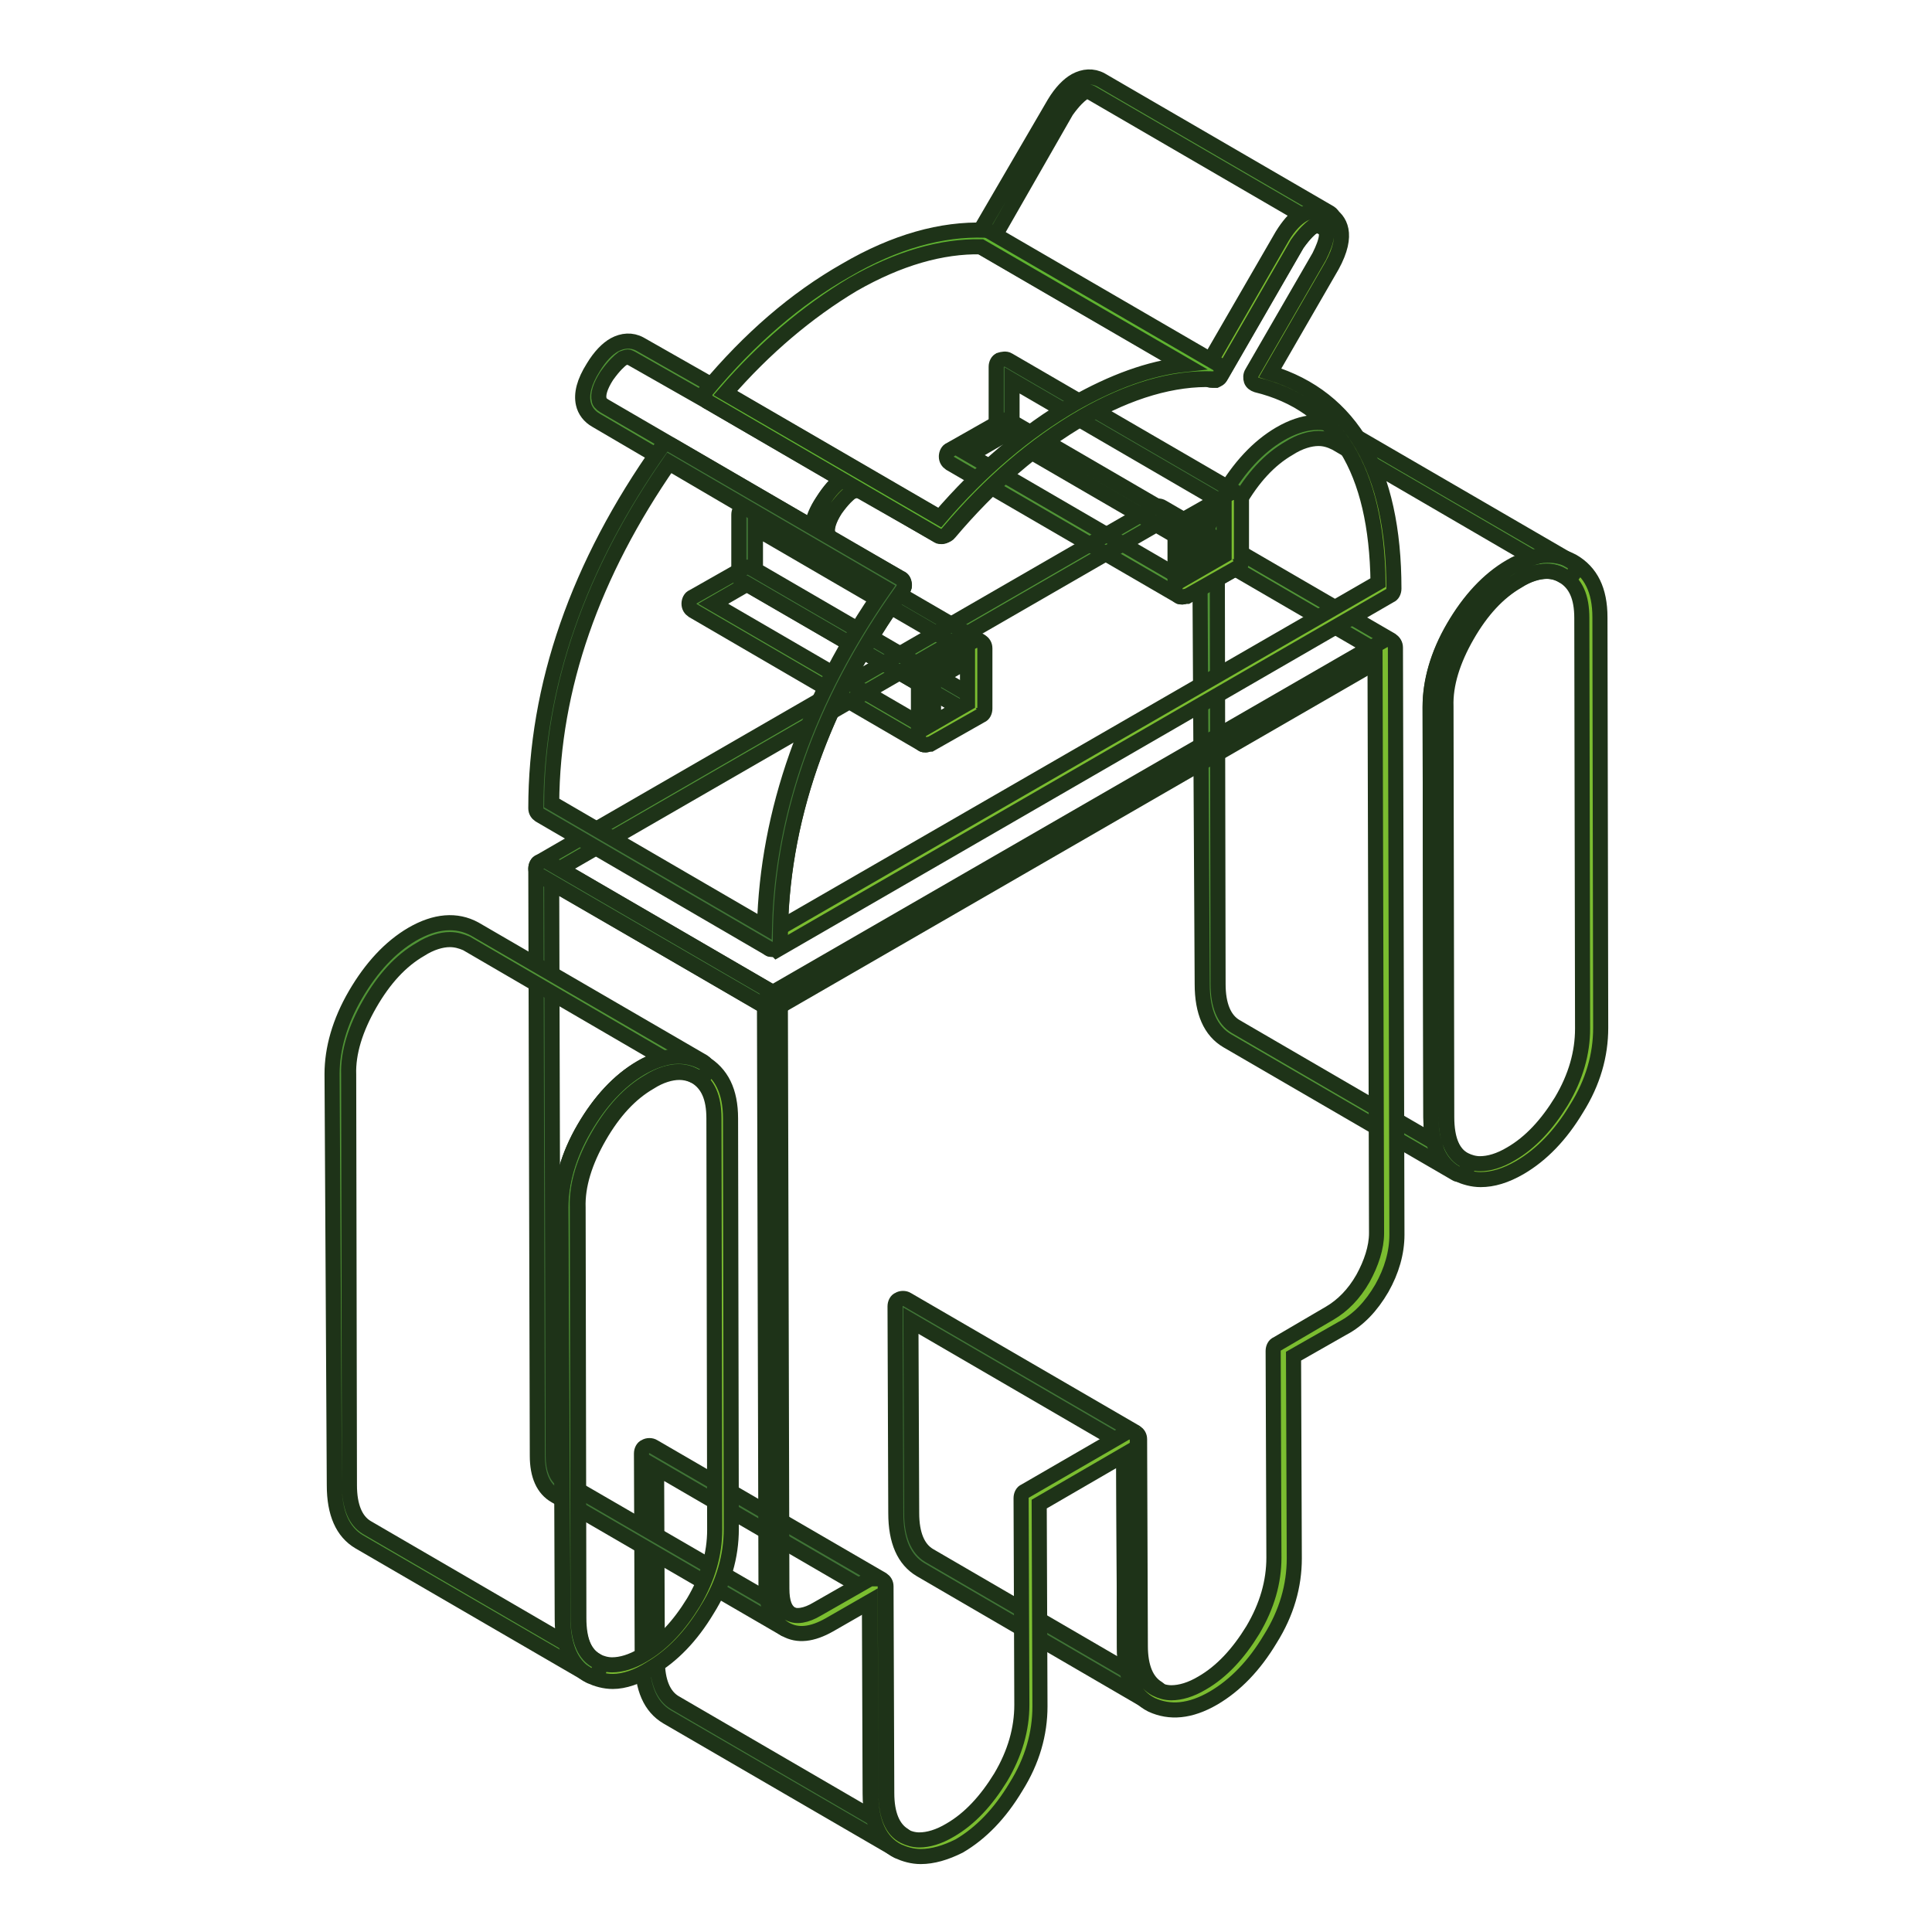 <?xml version="1.0" encoding="utf-8"?>
<!-- Svg Vector Icons : http://www.onlinewebfonts.com/icon -->
<!DOCTYPE svg PUBLIC "-//W3C//DTD SVG 1.1//EN" "http://www.w3.org/Graphics/SVG/1.1/DTD/svg11.dtd">
<svg version="1.1" xmlns="http://www.w3.org/2000/svg" xmlns:xlink="http://www.w3.org/1999/xlink" x="0px" y="0px" viewBox="0 0 256 256" enable-background="new 0 0 256 256" xml:space="preserve">
<g> <path stroke-width="2" fill-opacity="0" stroke="#7bbd30"  d="M207.7,75.4c2,1.1,3,3.3,3,6.5l0.1,54.4c0,3.4-1,6.8-3,10.2c-2,3.3-4.4,5.8-7.1,7.4 c-2.8,1.6-5.1,1.9-7.2,0.8c-2-1-3-3.3-3-6.7l-0.1-54.4c0-3.2,1-6.5,3-10c2-3.5,4.4-6,7.1-7.6C203.3,74.4,205.7,74.2,207.7,75.4 L207.7,75.4z"/> <path stroke-width="2" fill-opacity="0" stroke="#509436"  d="M177.4,57.7c-2-1.1-4.4-0.9-7.2,0.7c-2.8,1.6-5.1,4.1-7.1,7.6c-2,3.5-3,6.8-3,10l0.1,54.4 c0,3.3,0.9,5.5,2.8,6.5l30.3,17.6c-1.9-1.1-2.8-3.3-2.8-6.5l-0.1-54.4c0-3.2,1-6.5,3-10c2-3.5,4.4-6,7.1-7.6 c2.8-1.6,5.2-1.8,7.2-0.7L177.4,57.7L177.4,57.7z"/> <path stroke-width="2" fill-opacity="0" stroke="#1e3318"  d="M196.2,156.3c-1.1,0-2.1-0.3-3-0.7c-2.4-1.2-3.6-3.8-3.6-7.6l-0.1-54.4c0-3.3,1-6.9,3.1-10.5 c2.1-3.6,4.6-6.3,7.5-8c3.1-1.8,5.9-2,8.3-0.7c2.4,1.4,3.6,3.8,3.6,7.4l0.1,54.4c0,3.6-1,7.2-3.2,10.7c-2.1,3.5-4.6,6.1-7.5,7.8 C199.5,155.8,197.8,156.3,196.2,156.3L196.2,156.3z M205,75.7c-1.1,0-2.5,0.4-3.9,1.3c-2.6,1.5-4.8,3.9-6.7,7.2 c-1.9,3.3-2.9,6.5-2.8,9.4l0.1,54.4c0,3,0.8,4.9,2.4,5.7c0.6,0.3,1.3,0.5,2,0.5c1.2,0,2.6-0.4,4.1-1.3c2.6-1.5,4.8-3.9,6.7-7 c1.9-3.2,2.8-6.4,2.8-9.6l-0.1-54.4c0-2.8-0.8-4.6-2.5-5.6C206.5,75.9,205.8,75.7,205,75.7L205,75.7z"/> <path stroke-width="2" fill-opacity="0" stroke="#1e3318"  d="M193.4,155.6c-0.2,0-0.4,0-0.5-0.1l-30.3-17.6c-2.2-1.3-3.3-3.8-3.3-7.5L159,76c0-3.3,1-6.9,3.1-10.5 c2.1-3.6,4.6-6.3,7.5-8c3.1-1.8,5.9-2,8.3-0.7l30.3,17.6c0.5,0.3,0.7,1,0.4,1.5c-0.3,0.5-0.9,0.7-1.5,0.4c-0.7-0.4-1.4-0.6-2.2-0.6 c-1.1,0-2.5,0.4-3.9,1.3c-2.6,1.5-4.8,3.9-6.7,7.2c-1.9,3.3-2.9,6.5-2.8,9.4l0.1,54.4c0,2.8,0.8,4.7,2.2,5.6c0.4,0.2,0.6,0.5,0.6,1 C194.5,155.1,194,155.6,193.4,155.6L193.4,155.6z M174.7,58.1c-1.1,0-2.5,0.4-3.9,1.3c-2.6,1.5-4.8,3.9-6.7,7.2 c-1.9,3.3-2.9,6.5-2.8,9.4l0.1,54.4c0,2.8,0.8,4.7,2.3,5.6l26.3,15.3c-0.3-1-0.4-2-0.4-3.2l-0.1-54.4c0-3.3,1-6.9,3.1-10.5 c2.1-3.6,4.6-6.3,7.5-8c1-0.6,2-1,3-1.3l-26.1-15.2C176.2,58.3,175.5,58.1,174.7,58.1L174.7,58.1z"/> <path stroke-width="2" fill-opacity="0" stroke="#3f7436"  d="M116.4,237.6l-0.1-27.4L86,192.6L86,220c0,3.3,0.9,5.5,2.8,6.5l30.3,17.6 C117.3,243.1,116.4,240.9,116.4,237.6z"/> <path stroke-width="2" fill-opacity="0" stroke="#1e3318"  d="M119.2,245.2c-0.2,0-0.4,0-0.5-0.1l-30.3-17.6c-2.2-1.3-3.3-3.8-3.3-7.5l-0.1-27.4c0-0.4,0.2-0.8,0.5-0.9 c0.3-0.2,0.8-0.2,1.1,0l30.3,17.6c0.3,0.2,0.5,0.5,0.5,0.9l0.1,27.4c0,2.8,0.8,4.7,2.3,5.6c0.5,0.3,0.7,1,0.4,1.5 C119.9,245.1,119.5,245.2,119.2,245.2L119.2,245.2z M87,194.5l0.1,25.5c0,2.8,0.8,4.7,2.3,5.6l26.3,15.3c-0.3-1-0.4-2-0.4-3.2 l-0.1-26.8L87,194.5z"/> <path stroke-width="2" fill-opacity="0" stroke="#3f7436"  d="M150.1,218.2l-0.1-27.4l-30.3-17.6l0.1,27.4c0,3.3,0.9,5.5,2.8,6.5l30.3,17.6 C151,223.7,150.1,221.5,150.1,218.2L150.1,218.2z"/> <path stroke-width="2" fill-opacity="0" stroke="#509436"  d="M102.4,132.7L72,115.1l81.4-47l30.3,17.6L102.4,132.7z"/> <path stroke-width="2" fill-opacity="0" stroke="#3f7436"  d="M102.6,210.5l-0.2-77.8L72,115.1l0.2,77.8c0,2.2,0.6,3.7,1.9,4.4l30.3,17.6 C103.2,214.1,102.6,212.7,102.6,210.5z"/> <path stroke-width="2" fill-opacity="0" stroke="#509436"  d="M156.7,78l-30.3-17.6l6.7-3.8l30.3,17.6L156.7,78z"/> <path stroke-width="2" fill-opacity="0" stroke="#3f7436"  d="M163.3,74.1L133,56.5v-8l30.3,17.6L163.3,74.1z"/> <path stroke-width="2" fill-opacity="0" stroke="#509436"  d="M145.3,11.4c-0.8-0.4-1.5-0.4-2.3,0c-0.8,0.5-1.6,1.4-2.5,2.7l-10.2,17.6l30.3,17.6l10.2-17.5 c0.9-1.3,1.7-2.2,2.5-2.7c0.8-0.5,1.6-0.5,2.3,0L145.3,11.4z M122.7,97.6L92.3,80l6.7-3.9l30.3,17.6L122.7,97.6z"/> <path stroke-width="2" fill-opacity="0" stroke="#3f7436"  d="M129.3,93.8L99,76.1v-8l30.3,17.6L129.3,93.8z"/> <path stroke-width="2" fill-opacity="0" stroke="#509436"  d="M94.5,52.4l-10.2-5.8c-0.8-0.4-1.5-0.4-2.3,0c-0.8,0.5-1.6,1.4-2.5,2.7c-1.7,2.7-1.7,4.5,0,5.5l30.3,17.6 c-1.7-1-1.7-2.8,0-5.5c0.9-1.3,1.7-2.2,2.5-2.7c0.8-0.5,1.6-0.5,2.3,0l10.2,5.8L94.5,52.4z"/> <path stroke-width="2" fill-opacity="0" stroke="#1e3318"  d="M152.9,225.8c-0.2,0-0.4,0-0.5-0.1L122,208c-2.2-1.3-3.3-3.8-3.3-7.5l-0.1-27.4c0-0.4,0.2-0.8,0.5-0.9 c0.3-0.2,0.8-0.2,1.1,0l30.3,17.6c0.3,0.2,0.5,0.5,0.5,0.9l0.1,27.4c0,2.8,0.8,4.7,2.3,5.6c0.5,0.3,0.7,1,0.4,1.5 C153.6,225.6,153.2,225.8,152.9,225.8L152.9,225.8z M120.7,175l0.1,25.5c0,2.8,0.8,4.7,2.3,5.6l26.3,15.3c-0.3-1-0.4-2-0.4-3.2 l-0.1-26.8L120.7,175z M102.4,133.8c-0.2,0-0.4,0-0.5-0.1L71.5,116c-0.3-0.2-0.5-0.5-0.5-0.9s0.2-0.8,0.5-0.9l81.4-47 c0.3-0.2,0.8-0.2,1.1,0l30.3,17.6c0.3,0.2,0.5,0.5,0.5,0.9c0,0.4-0.2,0.8-0.5,0.9l-81.4,47C102.7,133.8,102.6,133.8,102.4,133.8z  M74.2,115.1l28.2,16.4l79.2-45.7l-28.2-16.4L74.2,115.1z"/> <path stroke-width="2" fill-opacity="0" stroke="#1e3318"  d="M104.5,215.9c-0.2,0-0.4,0-0.5-0.1l-0.1,0l-30.3-17.6c-1.6-0.9-2.4-2.7-2.4-5.3L71,115.1 c0-0.4,0.2-0.8,0.5-0.9s0.8-0.2,1.1,0l30.3,17.6c0.3,0.2,0.5,0.5,0.5,0.9l0.2,77.8c0,1.8,0.4,2.9,1.3,3.4c0.4,0.2,0.6,0.5,0.6,1 C105.6,215.4,105.1,215.9,104.5,215.9z M73.1,117l0.2,75.9c0,1.8,0.5,2.9,1.4,3.4l26.9,15.6c-0.1-0.5-0.1-0.9-0.1-1.4l-0.2-77.2 L73.1,117z M156.7,79.1c-0.2,0-0.4,0-0.5-0.1l-30.3-17.6c-0.3-0.2-0.5-0.5-0.5-0.9s0.2-0.8,0.5-0.9l6.7-3.8c0.3-0.2,0.8-0.2,1.1,0 l30.3,17.6c0.3,0.2,0.5,0.5,0.5,0.9c0,0.4-0.2,0.8-0.5,0.9l-6.7,3.8C157,79,156.8,79.1,156.7,79.1z M128.5,60.3l28.2,16.4l4.5-2.6 L133,57.7L128.5,60.3z"/> <path stroke-width="2" fill-opacity="0" stroke="#1e3318"  d="M163.3,75.2c-0.2,0-0.4,0-0.5-0.1l-30.3-17.6c-0.3-0.2-0.5-0.5-0.5-0.9l0-8c0-0.4,0.2-0.8,0.5-0.9 s0.8-0.2,1.1,0l30.3,17.6c0.3,0.2,0.5,0.5,0.5,0.9l0,7.9v0.1C164.4,74.7,163.9,75.2,163.3,75.2z M134.1,55.9l28.2,16.4v-5.5 l-28.2-16.4V55.9L134.1,55.9z M160.7,50.4c-0.2,0-0.4,0-0.5-0.1l-30.3-17.6c-0.5-0.3-0.7-1-0.4-1.5l10.2-17.5c0,0,0,0,0,0 c0.9-1.5,1.9-2.5,2.8-3c1.1-0.6,2.3-0.7,3.4-0.1l30.3,17.6c0.5,0.3,0.7,1,0.4,1.5c-0.3,0.5-1,0.7-1.5,0.4c-0.4-0.3-0.8-0.2-1.2,0 s-1.1,0.9-2.1,2.3l-10.1,17.5c-0.1,0.3-0.4,0.4-0.6,0.5H160.7L160.7,50.4z M131.8,31.3l28.5,16.5l9.6-16.6c0,0,0,0,0,0 c0.8-1.3,1.6-2.2,2.4-2.8l-27.7-16.1c-0.4-0.2-0.8-0.2-1.2,0.1c-0.4,0.3-1.1,0.9-2.1,2.3L131.8,31.3L131.8,31.3z M122.7,98.7 c-0.2,0-0.4,0-0.5-0.1L91.8,80.9c-0.3-0.2-0.5-0.5-0.5-0.9c0-0.4,0.2-0.8,0.5-0.9l6.7-3.8c0.3-0.2,0.8-0.2,1.1,0l30.3,17.6 c0.3,0.2,0.5,0.5,0.5,0.9s-0.2,0.8-0.5,0.9l-6.7,3.8C123,98.6,122.8,98.7,122.7,98.7z M94.5,80l28.2,16.4l4.5-2.6L99,77.4L94.5,80 L94.5,80z"/> <path stroke-width="2" fill-opacity="0" stroke="#1e3318"  d="M129.3,94.8c-0.2,0-0.4,0-0.5-0.1L98.4,77.1c-0.3-0.2-0.5-0.5-0.5-0.9l0-8c0-0.4,0.2-0.8,0.5-0.9 c0.3-0.2,0.8-0.2,1.1,0l30.3,17.6c0.3,0.2,0.5,0.5,0.5,0.9l0,7.9v0.1C130.4,94.3,129.9,94.8,129.3,94.8z M100.1,75.5l28.2,16.4 v-5.5L100.1,70V75.5z"/> <path stroke-width="2" fill-opacity="0" stroke="#1e3318"  d="M109.8,73.5c-0.2,0-0.4,0-0.5-0.1l-0.1,0L79,55.7c-0.9-0.5-1.5-1.3-1.7-2.2c-0.3-1.3,0.1-2.9,1.3-4.8 c0.9-1.5,1.9-2.5,2.8-3c1.1-0.6,2.3-0.7,3.4-0.1L95,51.4l30.3,17.6c0.5,0.3,0.7,1,0.4,1.5c-0.3,0.5-0.9,0.7-1.5,0.4L114,65.1 c-0.4-0.3-0.8-0.2-1.2,0c-0.4,0.3-1.1,0.9-2.1,2.3c-0.9,1.4-1.2,2.5-1.1,3.2c0,0.2,0.2,0.5,0.6,0.8l0,0c0.5,0.3,0.7,1,0.4,1.5 C110.6,73.3,110.2,73.5,109.8,73.5L109.8,73.5z M83.2,47.3c-0.2,0-0.4,0.1-0.7,0.2c-0.4,0.3-1.1,0.9-2.1,2.3 c-0.9,1.4-1.2,2.5-1,3.2c0,0.2,0.2,0.5,0.7,0.8l27.5,16c0.1-1,0.6-2.2,1.4-3.4c0.9-1.4,1.7-2.3,2.5-2.9L93.9,53.3l-10.2-5.8 C83.5,47.4,83.3,47.3,83.2,47.3L83.2,47.3z"/> <path stroke-width="2" fill-opacity="0" stroke="#7bbd30"  d="M102.6,210.5l-0.2-77.8l81.4-47l0.2,77.8c0,2.2-0.6,4.4-1.9,6.6c-1.3,2.2-2.8,3.8-4.8,5l-7,4.1l0.1,27.4 c0,3.4-1,6.8-3,10.2c-2,3.3-4.4,5.8-7.1,7.4c-2.8,1.6-5.1,1.9-7.2,0.8c-2-1-3-3.3-3-6.7l-0.1-27.4l-13.3,7.7l0.1,27.4 c0,3.4-1,6.8-3,10.2c-2,3.3-4.4,5.8-7.1,7.4c-2.8,1.6-5.1,1.9-7.2,0.8c-2-1-3-3.3-3-6.7l-0.1-27.4l-7,4c-1.9,1.1-3.5,1.3-4.8,0.6 C103.2,214.1,102.6,212.7,102.6,210.5z"/> <path stroke-width="2" fill-opacity="0" stroke="#1e3318"  d="M122,246c-1.1,0-2.1-0.3-3-0.7c-2.4-1.2-3.6-3.8-3.6-7.6l-0.1-25.5l-5.4,3.1c-2.3,1.3-4.2,1.5-5.8,0.6 c-1.6-0.9-2.5-2.7-2.5-5.3l-0.2-77.8c0-0.4,0.2-0.8,0.5-0.9l81.4-47c0.3-0.2,0.8-0.2,1.1,0c0.3,0.2,0.5,0.5,0.5,0.9l0.2,77.8 c0,2.4-0.7,4.8-2,7.1c-1.4,2.4-3.1,4.2-5.2,5.3l-6.5,3.7l0.1,26.8c0,3.6-1,7.2-3.2,10.7c-2.1,3.5-4.6,6.1-7.5,7.8 c-3.1,1.8-5.8,2-8.2,0.9c-2.4-1.2-3.6-3.8-3.6-7.6l-0.1-25.5l-11.2,6.5l0.1,26.8c0,3.6-1,7.2-3.2,10.7c-2.1,3.5-4.6,6.1-7.5,7.8 C125.3,245.5,123.6,246,122,246L122,246z M116.3,209.2c0.2,0,0.4,0,0.5,0.1c0.3,0.2,0.5,0.5,0.5,0.9l0.1,27.4c0,3,0.8,4.9,2.4,5.7 c0.6,0.3,1.3,0.5,2,0.5c1.2,0,2.6-0.4,4.1-1.3c2.6-1.5,4.8-3.9,6.7-7c1.9-3.2,2.8-6.4,2.8-9.6l-0.1-27.4c0-0.4,0.2-0.8,0.5-0.9 l13.3-7.7c0.3-0.2,0.8-0.2,1.1,0s0.5,0.5,0.5,0.9l0.1,27.3c0,3,0.8,4.9,2.4,5.7c0.6,0.3,1.3,0.5,2,0.5c1.2,0,2.6-0.4,4.1-1.3 c2.6-1.5,4.8-3.9,6.7-7c1.9-3.2,2.8-6.4,2.8-9.6l-0.1-27.4c0-0.4,0.2-0.8,0.5-0.9l7-4.1c1.7-1,3.2-2.5,4.4-4.6c1.1-2,1.8-4.1,1.8-6 l-0.2-75.9l-79.2,45.7l0.2,77.2c0,1.8,0.5,2.9,1.4,3.4c0.9,0.5,2.2,0.3,3.7-0.6l7-4C115.9,209.2,116.1,209.2,116.3,209.2 L116.3,209.2z"/> <path stroke-width="2" fill-opacity="0" stroke="#7bbd30"  d="M85.5,142.4c2.8-1.6,5.2-1.8,7.2-0.7s3,3.3,3,6.5l0.1,54.4c0,3.4-1,6.8-3,10.2c-2,3.4-4.4,5.8-7.1,7.4 c-2.8,1.6-5.1,1.9-7.2,0.8c-2-1-3-3.3-3-6.7L75.4,160c0-3.2,1-6.5,3-10C80.4,146.6,82.8,144,85.5,142.4z"/> <path stroke-width="2" fill-opacity="0" stroke="#509436"  d="M62.4,124.1c-2-1.1-4.4-0.9-7.2,0.7c-2.8,1.6-5.1,4.1-7.1,7.6c-2,3.5-3,6.8-3,10l0.1,54.4 c0,3.3,0.9,5.5,2.8,6.5l30.3,17.6c-1.9-1.1-2.8-3.3-2.8-6.5L75.4,160c0-3.2,1-6.5,3-10c2-3.5,4.4-6,7.1-7.6 c2.8-1.6,5.2-1.8,7.2-0.7L62.4,124.1z"/> <path stroke-width="2" fill-opacity="0" stroke="#1e3318"  d="M81.2,222.8c-1.1,0-2.1-0.3-3-0.7c-2.4-1.2-3.6-3.8-3.6-7.6L74.3,160c0-3.3,1-6.9,3.1-10.5s4.6-6.3,7.5-8 c3.1-1.8,5.9-2,8.3-0.7c2.4,1.4,3.6,3.8,3.6,7.4l0.1,54.4c0,3.6-1,7.2-3.2,10.7c-2.1,3.5-4.6,6.1-7.5,7.8 C84.5,222.2,82.7,222.8,81.2,222.8L81.2,222.8z M90,142.1c-1.1,0-2.5,0.4-3.9,1.3c-2.6,1.5-4.8,3.9-6.7,7.2 c-1.9,3.3-2.9,6.5-2.8,9.4l0.1,54.4c0,3,0.8,4.9,2.4,5.7c0.6,0.3,1.3,0.5,2,0.5c1.2,0,2.6-0.4,4.1-1.3c2.6-1.5,4.8-3.9,6.7-7 c1.9-3.2,2.8-6.4,2.8-9.6l-0.1-54.5c0-2.8-0.8-4.6-2.5-5.6C91.5,142.3,90.8,142.1,90,142.1z"/> <path stroke-width="2" fill-opacity="0" stroke="#1e3318"  d="M78.4,222c-0.2,0-0.4,0-0.5-0.1l-30.3-17.6c-2.2-1.3-3.3-3.8-3.3-7.5L44,142.3c0-3.3,1-6.9,3.1-10.5 c2.1-3.6,4.6-6.3,7.5-8c3.1-1.8,5.9-2,8.3-0.7l30.3,17.6c0.5,0.3,0.7,1,0.4,1.5c-0.3,0.5-0.9,0.7-1.5,0.4c-0.7-0.4-1.4-0.6-2.2-0.6 c-1.1,0-2.5,0.4-3.9,1.3c-2.6,1.5-4.8,3.9-6.7,7.2c-1.9,3.3-2.9,6.5-2.8,9.4l0.1,54.4c0,2.8,0.8,4.7,2.2,5.6c0.4,0.2,0.6,0.5,0.6,1 C79.5,221.5,79,222,78.4,222C78.4,222,78.4,222,78.4,222L78.4,222z M59.6,124.5c-1.1,0-2.5,0.4-3.9,1.3c-2.6,1.5-4.8,3.9-6.7,7.2 c-1.9,3.3-2.9,6.5-2.8,9.4l0.1,54.4c0,2.8,0.8,4.7,2.3,5.6l26.3,15.3c-0.3-1-0.4-2-0.4-3.2L74.3,160c0-3.3,1-6.9,3.1-10.5 s4.6-6.3,7.5-8c1-0.6,2-1,3-1.3l-26.1-15.2C61.1,124.7,60.4,124.5,59.6,124.5z"/> <path stroke-width="2" fill-opacity="0" stroke="#7bbd30"  d="M166.8,49.8c11.3,2.8,16.9,12.1,16.9,27.9l-81.4,47c0-16.1,5.4-31.8,16.4-47.1l-8.9-5.1 c-1.7-1-1.7-2.8,0-5.5c0.9-1.3,1.7-2.2,2.5-2.7c0.8-0.5,1.6-0.5,2.3,0l10.2,5.8c5.5-6.6,11.6-11.8,18.1-15.6 c6.3-3.7,12.3-5.4,17.8-5.2l10.2-17.5c0.9-1.3,1.7-2.2,2.5-2.7c0.8-0.5,1.6-0.5,2.3,0c1.5,0.9,1.5,2.7,0,5.5L166.8,49.8L166.8,49.8 z M163.3,74.1l0-8l-6.7,3.8l0,8L163.3,74.1 M129.3,93.8l0-8l-6.7,3.8l0,8L129.3,93.8"/> <path stroke-width="2" fill-opacity="0" stroke="#1e3318"  d="M102.4,125.8c-0.2,0-0.4,0-0.5-0.1c-0.3-0.2-0.5-0.5-0.5-0.9c0-15.9,5.3-31.6,15.9-46.8l-7.9-4.5 c-0.9-0.5-1.5-1.3-1.7-2.2c-0.3-1.3,0.1-2.9,1.3-4.8c0.9-1.5,1.9-2.5,2.8-3c1.1-0.6,2.3-0.7,3.4-0.1l9.4,5.4 c5.4-6.3,11.4-11.4,17.8-15.1c6.2-3.6,12.2-5.4,17.7-5.3l9.8-17c0,0,0,0,0,0c0.9-1.5,1.9-2.5,2.8-3c1.1-0.6,2.3-0.7,3.4-0.1 c1.4,0.8,2.7,2.7,0.4,6.9c0,0,0,0,0,0l-8.2,14.2c10.8,3.3,16.4,12.9,16.4,28.6c0,0.4-0.2,0.8-0.5,0.9l-81.3,47 C102.7,125.7,102.5,125.8,102.4,125.8z M113.5,65c-0.2,0-0.4,0.1-0.7,0.2c-0.4,0.3-1.1,0.9-2.1,2.3c-0.9,1.4-1.2,2.5-1,3.2 c0,0.2,0.2,0.5,0.7,0.8l8.9,5.1c0.3,0.1,0.5,0.4,0.5,0.7c0.1,0.3,0,0.6-0.2,0.9c-10.4,14.5-15.8,29.5-16.2,44.7l79.2-45.7 c-0.2-15-5.5-23.6-16.1-26.2c-0.3-0.1-0.6-0.3-0.7-0.6c-0.1-0.3-0.1-0.7,0.1-1l8.9-15.4c1.1-2.2,1.3-3.5,0.4-4 c-0.4-0.3-0.8-0.2-1.2,0c-0.4,0.3-1.1,0.9-2.1,2.3l-10.1,17.5c-0.2,0.4-0.6,0.5-1,0.5c-5.3-0.2-11.1,1.5-17.2,5 c-6.4,3.7-12.4,8.9-17.8,15.3c-0.3,0.4-0.9,0.5-1.4,0.3l-10.2-5.8C113.9,65,113.7,65,113.5,65z M122.7,98.7c-0.2,0-0.4,0-0.5-0.1 c-0.3-0.2-0.5-0.5-0.5-0.9l0-8c0-0.4,0.2-0.8,0.5-0.9l6.7-3.8c0.3-0.2,0.8-0.2,1.1,0c0.3,0.2,0.5,0.5,0.5,0.9l0,8 c0,0.4-0.2,0.8-0.5,0.9l-6.7,3.8C123,98.6,122.8,98.7,122.7,98.7L122.7,98.7z M123.7,90.2v5.6l4.5-2.6v-5.6L123.7,90.2z  M156.7,79.1c-0.2,0-0.4,0-0.5-0.1c-0.3-0.2-0.5-0.5-0.5-0.9l0-8c0-0.4,0.2-0.8,0.5-0.9l6.7-3.8c0.3-0.2,0.8-0.2,1.1,0 c0.3,0.2,0.5,0.5,0.5,0.9l0,8c0,0.4-0.2,0.8-0.5,0.9l-6.7,3.8C157,79,156.8,79.1,156.7,79.1z M157.7,70.6v5.6l4.5-2.6v-5.6 L157.7,70.6z"/> <path stroke-width="2" fill-opacity="0" stroke="#3f7436"  d="M102.4,124.7L72,107.1c0-16.1,5.4-31.8,16.4-47.1l30.3,17.6C107.8,92.9,102.3,108.6,102.4,124.7z"/> <path stroke-width="2" fill-opacity="0" stroke="#1e3318"  d="M102.4,125.8c-0.2,0-0.4,0-0.5-0.1L71.5,108c-0.3-0.2-0.5-0.5-0.5-0.9c0-16.2,5.6-32.3,16.6-47.8 c0.3-0.5,0.9-0.6,1.4-0.3l30.3,17.6c0.3,0.1,0.4,0.4,0.5,0.7c0.1,0.3,0,0.6-0.2,0.9c-10.8,15.1-16.2,30.7-16.2,46.4v0.1 C103.4,125.3,103,125.8,102.4,125.8L102.4,125.8z M73.1,106.4l28.2,16.4c0.4-15.2,5.7-30.3,15.9-44.9L88.7,61.3 C78.5,76,73.2,91.1,73.1,106.4z"/> <path stroke-width="2" fill-opacity="0" stroke="#5fb330"  d="M124.8,70L94.5,52.4c5.5-6.6,11.6-11.8,18.1-15.6c6.3-3.7,12.3-5.4,17.8-5.2l30.3,17.6 c-5.5-0.2-11.4,1.5-17.8,5.2C136.3,58.3,130.3,63.5,124.8,70L124.8,70z"/> <path stroke-width="2" fill-opacity="0" stroke="#1e3318"  d="M124.8,71.1c-0.2,0-0.4,0-0.5-0.1L93.9,53.3c-0.3-0.1-0.5-0.4-0.5-0.8c-0.1-0.3,0-0.6,0.3-0.9 c5.6-6.7,11.7-12,18.4-15.8c6.5-3.8,12.7-5.5,18.4-5.3c0.2,0,0.4,0.1,0.5,0.1l30.3,17.6c0.4,0.3,0.6,0.8,0.5,1.2 c-0.1,0.5-0.6,0.8-1.1,0.8c-5.3-0.2-11.1,1.5-17.2,5c-6.4,3.7-12.4,8.9-17.8,15.3C125.4,70.9,125.1,71.1,124.8,71.1z M96.1,52.1 l28.4,16.5c5.4-6.3,11.4-11.4,17.8-15.1c5.1-2.9,10-4.7,14.6-5.2l-26.9-15.6c-5.2-0.1-10.9,1.5-17,5C107,41.3,101.3,46.1,96.1,52.1 z"/></g>
</svg>